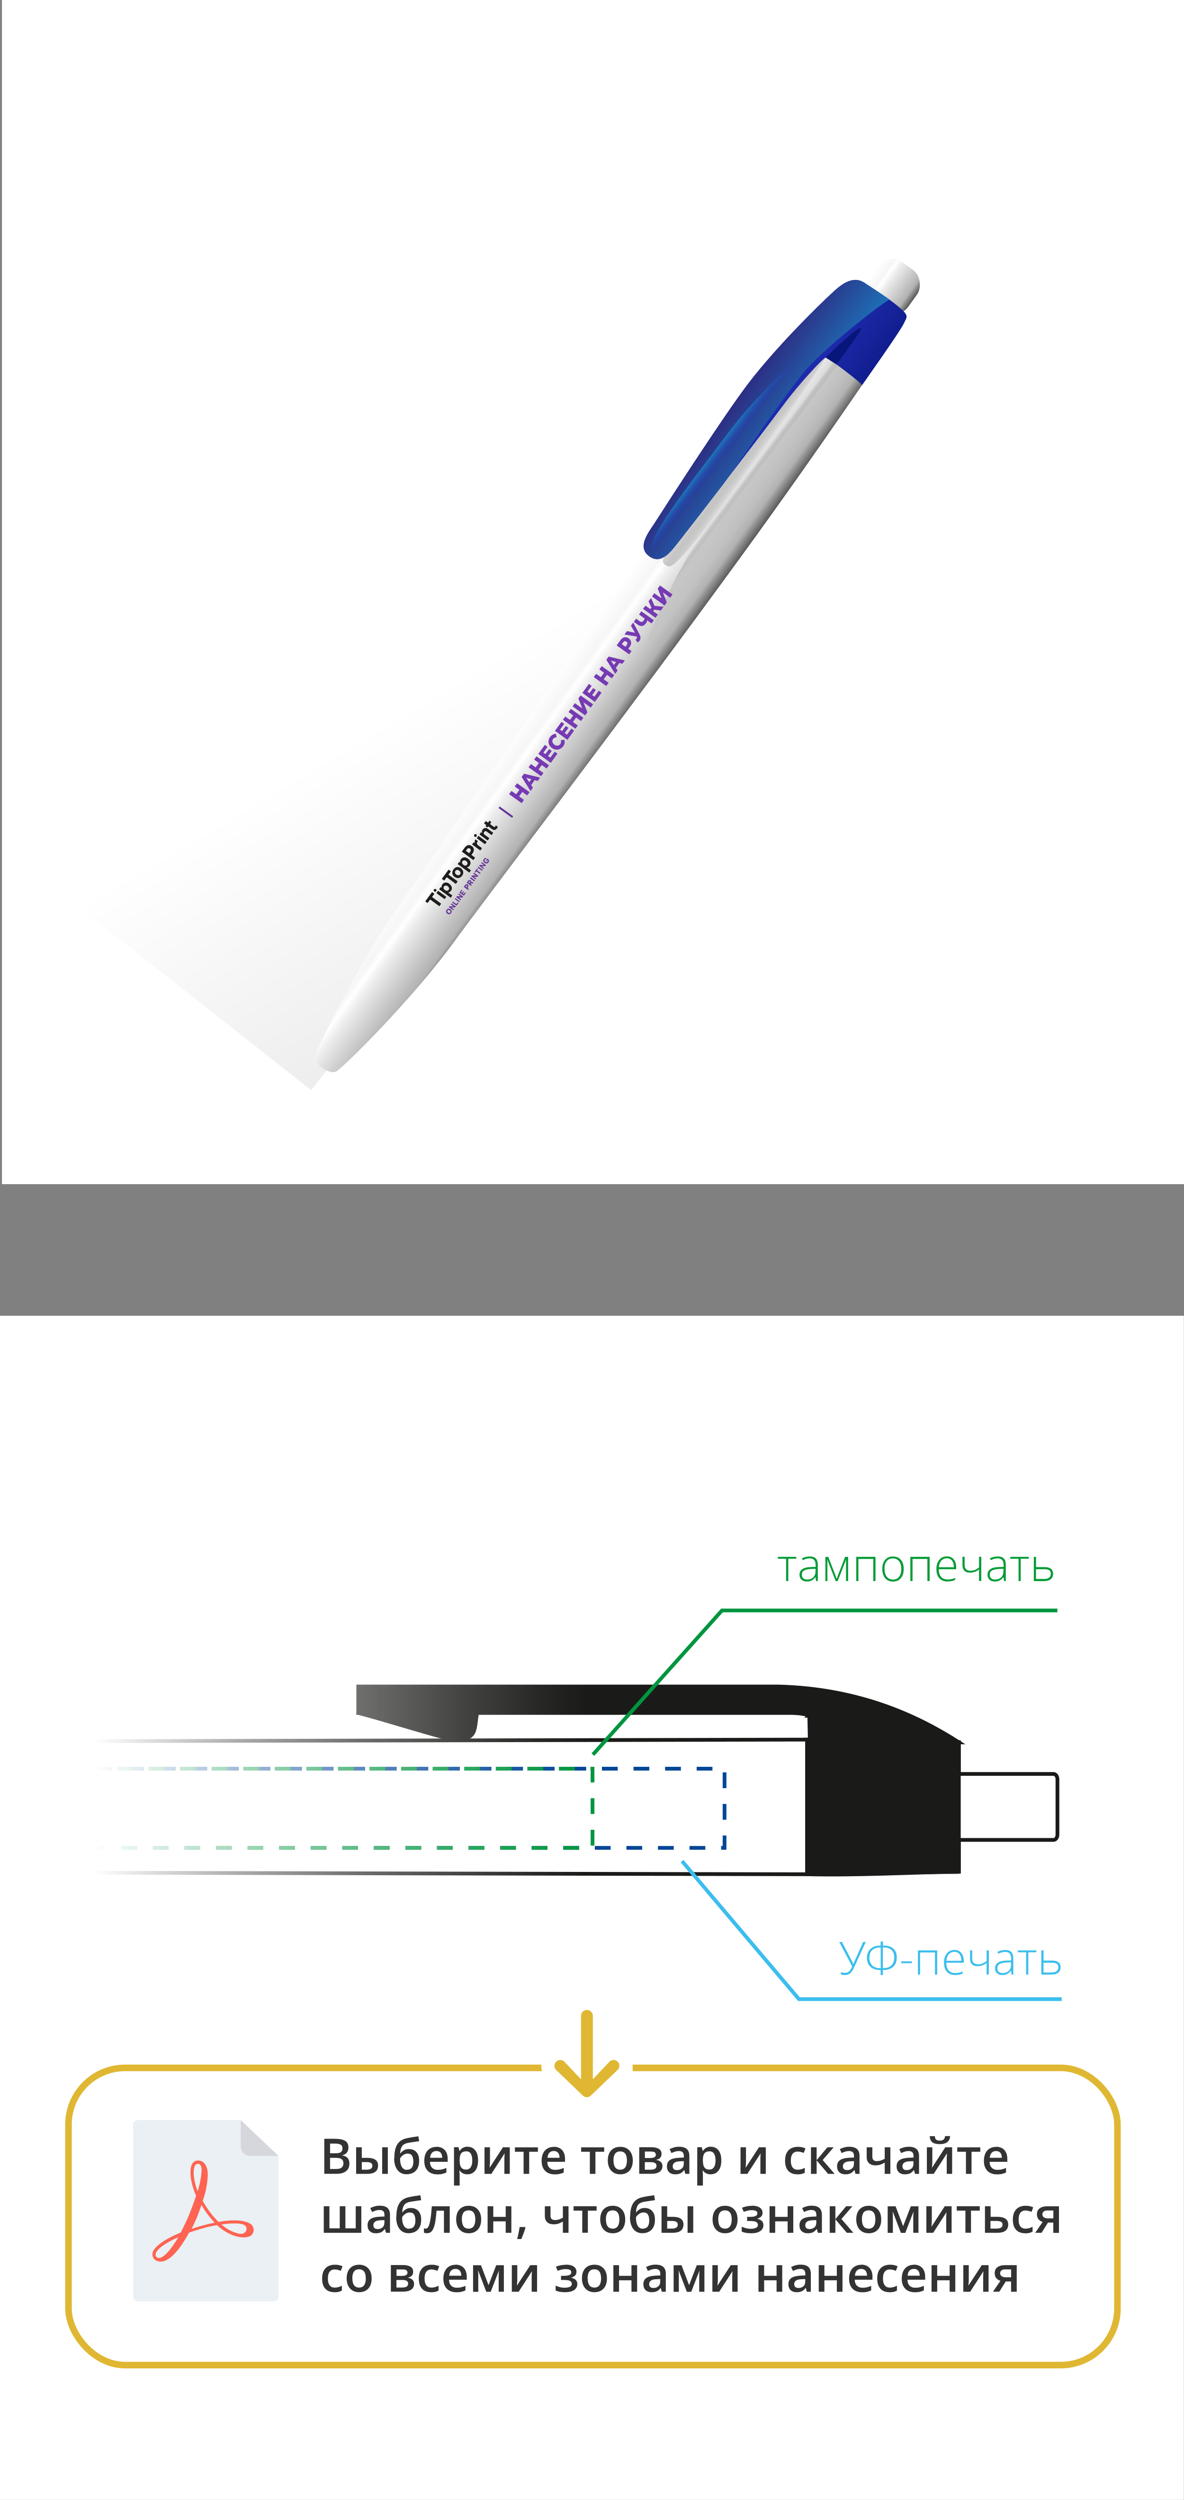 <?xml version="1.0" encoding="UTF-8"?>
<svg id="_Слой_2" data-name="Слой_2" xmlns="http://www.w3.org/2000/svg" xmlns:xlink="http://www.w3.org/1999/xlink" viewBox="0 0 180 380">
  <rect x="0" y="0" width="180" height="380" fill="#808080" stroke="none"/>
  <defs>
    <style>
      .cls-1 {
        fill: url(#_Безымянный_градиент_109-2);
      }

      .cls-2 {
        fill: #3bbeed;
      }

      .cls-3 {
        fill: url(#_Безымянный_градиент_358);
      }

      .cls-4 {
        fill: url(#_Безымянный_градиент_357);
      }

      .cls-5 {
        fill: url(#_Безымянный_градиент_109);
      }

      .cls-6, .cls-7 {
        stroke: #1a1a18;
      }

      .cls-6, .cls-7, .cls-8, .cls-9, .cls-10, .cls-11 {
        fill: none;
        stroke-width: .57px;
      }

      .cls-6, .cls-8, .cls-9, .cls-10, .cls-11 {
        stroke-miterlimit: 22.93;
      }

      .cls-12 {
        stroke: #e0b732;
        stroke-miterlimit: 10;
      }

      .cls-12, .cls-13, .cls-14 {
        fill: #fff;
      }

      .cls-15 {
        fill: #059b36;
      }

      .cls-7 {
        stroke-linejoin: round;
      }

      .cls-14, .cls-16 {
        fill-rule: evenodd;
      }

      .cls-8 {
        stroke: #3bbeed;
      }

      .cls-17 {
        fill: #ff6351;
      }

      .cls-9, .cls-10 {
        stroke: #00953f;
      }

      .cls-18 {
        fill: url(#_Безымянный_градиент_87);
      }

      .cls-19 {
        fill: url(#_Безымянный_градиент_96);
      }

      .cls-10, .cls-11 {
        stroke-dasharray: 2.4 2.4;
      }

      .cls-20 {
        fill: #333;
      }

      .cls-21 {
        fill: #e0b732;
        stroke: #fff;
        stroke-width: 2px;
      }

      .cls-22 {
        fill: url(#_Безымянный_градиент_105);
      }

      .cls-16 {
        fill: #1a1a18;
      }

      .cls-23 {
        fill: #d6d7dc;
      }

      .cls-24 {
        fill: url(#_Безымянный_градиент_83);
      }

      .cls-25 {
        fill: #eaf0f3;
      }

      .cls-26 {
        fill: #1d1d1b;
      }

      .cls-27 {
        fill: #653398;
      }

      .cls-28 {
        fill: #763ab3;
      }

      .cls-11 {
        stroke: #014697;
      }

      .cls-29 {
        fill: url(#_Безымянный_градиент_84);
      }

      .cls-30 {
        fill: url(#_Безымянный_градиент_30);
      }

      .cls-31 {
        fill: #08167c;
      }

      .cls-32 {
        fill: url(#_Безымянный_градиент_30-2);
      }
    </style>
    <linearGradient id="_Безымянный_градиент_109" data-name="Безымянный градиент 109" x1="80.42" y1="108.42" x2="112.12" y2="161.79" gradientUnits="userSpaceOnUse">
      <stop offset="0" stop-color="#000" stop-opacity="0"/>
      <stop offset="1" stop-color="#000" stop-opacity=".1"/>
    </linearGradient>
    <linearGradient id="_Безымянный_градиент_109-2" data-name="Безымянный градиент 109" x1="75.13" y1="99.51" x2="106.83" y2="152.88" xlink:href="#_Безымянный_градиент_109"/>
    <linearGradient id="_Безымянный_градиент_30" data-name="Безымянный градиент 30" x1="89.65" y1="322.31" x2="97.04" y2="322.31" gradientTransform="translate(42.38 -278.77)" gradientUnits="userSpaceOnUse">
      <stop offset="0" stop-color="#fff"/>
      <stop offset=".21" stop-color="#f6f6f6"/>
      <stop offset=".28" stop-color="#fff"/>
      <stop offset=".38" stop-color="#ededed"/>
      <stop offset=".85" stop-color="#b2b2b2"/>
      <stop offset="1" stop-color="#575756"/>
    </linearGradient>
    <linearGradient id="_Безымянный_градиент_30-2" data-name="Безымянный градиент 30" x1="86.1" y1="397.06" x2="98.62" y2="397.06" gradientTransform="translate(248.13 -272.63) rotate(35.72)" xlink:href="#_Безымянный_градиент_30"/>
    <linearGradient id="_Безымянный_градиент_83" data-name="Безымянный градиент 83" x1="87.41" y1="356.96" x2="91.88" y2="356.96" gradientTransform="translate(248.13 -272.63) rotate(35.72)" gradientUnits="userSpaceOnUse">
      <stop offset="0" stop-color="#b2b2b2" stop-opacity="0"/>
      <stop offset=".6" stop-color="#c6c6c6"/>
      <stop offset="1" stop-color="#898988" stop-opacity="0"/>
    </linearGradient>
    <linearGradient id="_Безымянный_градиент_84" data-name="Безымянный градиент 84" x1="86.83" y1="350.73" x2="103.08" y2="350.73" gradientTransform="translate(248.13 -272.63) rotate(35.72)" gradientUnits="userSpaceOnUse">
      <stop offset="0" stop-color="#2430ba"/>
      <stop offset=".62" stop-color="#132094"/>
      <stop offset="1" stop-color="#08167c"/>
    </linearGradient>
    <linearGradient id="_Безымянный_градиент_105" data-name="Безымянный градиент 105" x1="84.09" y1="350.73" x2="94.11" y2="350.73" gradientTransform="translate(248.13 -272.63) rotate(35.72)" gradientUnits="userSpaceOnUse">
      <stop offset="0" stop-color="#2d2e83"/>
      <stop offset="1" stop-color="#1d71b8"/>
    </linearGradient>
    <linearGradient id="_Безымянный_градиент_96" data-name="Безымянный градиент 96" x1="87.82" y1="355.92" x2="86.13" y2="355.88" gradientTransform="translate(248.13 -272.63) rotate(35.72)" gradientUnits="userSpaceOnUse">
      <stop offset="0" stop-color="#2430ba" stop-opacity="0"/>
      <stop offset="1" stop-color="#1d71b8"/>
    </linearGradient>
    <linearGradient id="_Безымянный_градиент_87" data-name="Безымянный градиент 87" x1="95.37" y1="368.94" x2="91.84" y2="368.86" gradientTransform="translate(248.13 -272.63) rotate(35.72)" gradientUnits="userSpaceOnUse">
      <stop offset="0" stop-color="#b2b2b2" stop-opacity="0"/>
      <stop offset=".71" stop-color="#c6c6c6"/>
      <stop offset="1" stop-color="#898988" stop-opacity="0"/>
    </linearGradient>
    <linearGradient id="_Безымянный_градиент_358" data-name="Безымянный градиент 358" x1="73.72" y1="284.9" x2="73.72" y2="264.43" gradientUnits="userSpaceOnUse">
      <stop offset="0" stop-color="#cccccd"/>
      <stop offset=".49" stop-color="#fff"/>
      <stop offset="1" stop-color="#f3f2f3"/>
    </linearGradient>
    <linearGradient id="_Безымянный_градиент_357" data-name="Безымянный градиент 357" x1="0" y1="277.61" x2="89.1" y2="277.61" gradientUnits="userSpaceOnUse">
      <stop offset=".16" stop-color="#fff"/>
      <stop offset=".18" stop-color="#fff" stop-opacity=".97"/>
      <stop offset=".41" stop-color="#fff" stop-opacity=".63"/>
      <stop offset=".62" stop-color="#fff" stop-opacity=".36"/>
      <stop offset=".8" stop-color="#fff" stop-opacity=".17"/>
      <stop offset=".93" stop-color="#fff" stop-opacity=".05"/>
      <stop offset="1" stop-color="#fff" stop-opacity="0"/>
    </linearGradient>
  </defs>
  <g id="_Слой_1-2" data-name="Слой_1">
    <g>
      <polygon class="cls-5" points="53.16 158.24 47.32 165.72 .3 128.68 1.33 1.34 8.04 4.26 135.23 45.55 53.16 158.24"/>
      <rect class="cls-13" x=".3" width="179.7" height="180"/>
      <rect class="cls-13" y="200" width="179.98" height="180"/>
      <polygon class="cls-1" points="53.16 158.24 47.32 165.72 .3 128.68 1.33 1.34 8.04 4.26 135.23 45.55 53.16 158.24"/>
      <g>
        <rect class="cls-30" x="132.03" y="39.71" width="7.4" height="7.68" rx="2.69" ry="2.69" transform="translate(50.96 -71.05) rotate(35.72)"/>
        <path class="cls-32" d="M137.17,49.52c.49-.73.31-1.71-.41-2.22l-3.02-2.17-.49-.35-1.28-.92c-1.68-1.21-4.02-.87-5.28.77-4.13,5.37-13.4,17.56-23.8,32.18-17.44,24.52-37.96,54.89-41.61,59.96-6.59,9.16-13.09,22.5-13.34,23.76-.19.93,1.12,1.83,1.12,1.83,0,0,1.27.96,2.09.48,1.11-.64,11.69-11.05,18.28-20.21,3.65-5.07,25.91-34.19,43.6-58.53,11.88-16.34,21.3-30.35,24.12-34.58Z"/>
        <g>
          <path class="cls-24" d="M125.53,54.35c-5.16,8.05-21.96,32.47-23.9,31.76s-.38-1.64,2.54-5.95,14.83-24.76,17.01-26.15,4.35.34,4.35.34Z"/>
          <path class="cls-29" d="M131.09,58.53c-1.48-1.43-5.3-4.16-5.56-4.18s-3.76,3.6-6.6,7.44-14.36,18.79-15.55,20.27c-1.19,1.48-2.74,3.93-4.7,2.49s0-3.74.98-5.27,10.32-16.07,14.2-21.13c3.89-5.05,9.62-10.85,13.02-13.98,2.78-2.56,4.13-1.46,4.89-.95s3.32,2.11,4.92,3.47,1.19,1.45.67,2.57-6.29,9.27-6.29,9.27Z"/>
          <path class="cls-31" d="M130.92,49.89c.27.19-3.77,5.51-3.77,5.51l-1.62-1.05s4.87-4.83,5.39-4.46Z"/>
          <path class="cls-22" d="M121.94,56.88c3.21-3.94,12.54-11.11,13.29-11.33-1.39-1.01-2.89-1.95-3.44-2.32-.77-.51-1.99-1.59-4.89.95-.82.72-1.74,1.63-2.75,2.62h0s0,.01,0,.01c-3.26,3.21-7.3,7.49-10.26,11.34-3.89,5.05-13.23,19.6-14.2,21.13-.97,1.53-2.95,3.82-.98,5.27,1.96,1.45,3.51-1,4.7-2.48.56-.7,3.4-4.37,6.55-8.46.02-.02.03-.04.05-.06l.03-.05c1.51-2.02,8.68-12.63,11.92-16.61Z"/>
          <path class="cls-19" d="M123.68,53.02c4.55-4.72-6.53,4.11-13.35,13.24-5.32,7.11-12.87,16.5-11.06,17.81s8.64-8.44,13.8-16.04c4.11-6.05,7.45-11.73,10.61-15.01Z"/>
        </g>
        <path class="cls-18" d="M126.41,54.81s-10.36,13.39-18.8,25.08c-8.45,11.69-13.76,30.43-13.76,30.43l37.25-51.79-4.68-3.72Z"/>
      </g>
      <g>
        <path class="cls-28" d="M79.66,121.59l-.36.49-1.9-1.36.36-.49,1.9,1.36ZM78.25,119.55l.36-.49,1.9,1.36-.36.49-1.9-1.36ZM79.43,120.35l-.54.74-.44-.32.54-.74.44.32Z"/>
        <path class="cls-28" d="M80.65,120.23l-1.34-2.13.35-.49,2.46.59-.37.51-2.07-.57.14-.19,1.2,1.78-.36.5ZM80.58,119.54l-.3-.41.62-.85.49.16-.8,1.11Z"/>
        <path class="cls-28" d="M82.62,117.5l-.36.49-1.9-1.36.36-.49,1.9,1.36ZM81.2,115.46l.36-.49,1.9,1.36-.36.49-1.9-1.36ZM82.39,116.26l-.54.74-.44-.32.54-.74.44.32Z"/>
        <path class="cls-28" d="M83.67,115.17l.66-.91.42.3-1.01,1.4-1.9-1.36.99-1.37.42.3-.64.88,1.07.77ZM82.89,114.67l.59-.81.4.29-.59.81-.4-.29Z"/>
        <path class="cls-28" d="M85.6,113.45c-.1.14-.22.25-.35.33-.13.08-.27.14-.42.16-.15.02-.3.01-.46-.02-.16-.04-.31-.11-.45-.21-.15-.1-.26-.22-.35-.36-.09-.13-.14-.28-.17-.43-.03-.15-.02-.3.02-.45.04-.15.1-.3.2-.43.12-.16.25-.28.41-.37.15-.08.32-.13.5-.13l.08.54c-.11,0-.21.03-.3.07s-.16.1-.22.18c-.05.07-.09.15-.1.22-.02.08-.02.16,0,.23.02.08.05.15.1.22.05.07.11.14.2.2.08.06.16.1.25.12.08.02.17.03.24.02.08,0,.15-.03.22-.07.07-.04.13-.1.18-.17.06-.08.1-.17.11-.27s0-.2-.03-.3l.54-.09c.05.17.06.34.04.51-.03.17-.1.34-.22.5Z"/>
        <path class="cls-28" d="M86.2,111.67l.66-.91.42.3-1.01,1.4-1.9-1.36.99-1.37.42.3-.64.88,1.07.77ZM85.43,111.16l.59-.81.4.29-.59.81-.4-.29Z"/>
        <path class="cls-28" d="M87.84,110.28l-.36.49-1.9-1.36.36-.49,1.9,1.36ZM86.43,108.24l.36-.49,1.9,1.36-.36.49-1.9-1.36ZM87.61,109.04l-.54.74-.44-.32.54-.74.44.32Z"/>
        <path class="cls-28" d="M88.95,108.74l-1.9-1.36.35-.49,1.12.8-.59-1.52.34-.46,1.9,1.36-.35.49-1.11-.8.59,1.52-.34.47Z"/>
        <path class="cls-28" d="M90.37,105.9l.66-.91.42.3-1.01,1.4-1.9-1.36.99-1.37.42.3-.64.88,1.07.77ZM89.59,105.4l.59-.81.4.29-.59.81-.4-.29Z"/>
        <path class="cls-28" d="M92.53,103.79l-.36.49-1.9-1.36.36-.49,1.9,1.36ZM91.12,101.75l.36-.49,1.9,1.36-.36.49-1.9-1.36ZM92.3,102.55l-.54.74-.44-.32.54-.74.44.32Z"/>
        <path class="cls-28" d="M93.52,102.42l-1.34-2.13.35-.49,2.46.59-.37.51-2.07-.57.14-.19,1.2,1.78-.36.5ZM93.45,101.74l-.3-.41.62-.85.49.16-.8,1.11Z"/>
        <path class="cls-28" d="M95.65,99.47l-1.9-1.36.58-.8c.12-.16.24-.28.38-.35.14-.08.28-.11.44-.09.15.01.3.07.44.18.14.1.24.22.3.36.06.14.08.29.05.44-.03.16-.1.31-.21.47l-.38.52-.07-.39.73.52-.36.49ZM95.34,98.49l-.41.04.36-.49c.07-.1.11-.2.09-.28-.01-.09-.06-.16-.15-.22-.09-.06-.17-.09-.26-.07-.08.02-.16.08-.24.18l-.36.49-.09-.4,1.05.75Z"/>
        <path class="cls-28" d="M97.13,96.81l-2.19-.36.38-.52,1.63.34.19.54ZM96.61,97.24c.1-.08.17-.15.2-.22.03-.07.03-.16-.01-.26l-.07-.18-.02-.08-.79-1.39.35-.48.95,1.78c.09.18.14.34.15.5,0,.16-.02.3-.1.42-.07.13-.19.23-.34.32l-.31-.4Z"/>
        <path class="cls-28" d="M98.43,94.22c-.03.1-.06.2-.09.28-.04.08-.08.16-.12.23-.18.24-.38.39-.59.42-.22.04-.45-.03-.69-.2l-.58-.42.35-.49.52.38c.12.09.24.13.34.11.1-.01.19-.07.27-.18.05-.07.09-.14.12-.21.03-.07.05-.15.05-.22l.44.3ZM99.05,94.77l-1.9-1.36.35-.49,1.9,1.36-.35.49Z"/>
        <path class="cls-28" d="M99.66,93.91l-1.9-1.36.36-.49,1.9,1.36-.36.49ZM99.54,92.21l-.38.42-.56-1.22.38-.52.57,1.32ZM99.19,93.04l-.43-.31.46-.63.43.31-.46.63ZM100.47,92.8l-1.26-.16.03-.58,1.63.18-.4.56Z"/>
        <path class="cls-28" d="M101.02,92.03l-1.9-1.36.35-.49,1.12.8-.59-1.52.34-.46,1.9,1.36-.35.49-1.11-.8.59,1.52-.34.47Z"/>
      </g>
      <rect class="cls-27" x="76.76" y="122.18" width=".29" height="2.54" transform="translate(-68.2 113.46) rotate(-54.14)"/>
      <g>
        <rect class="cls-12" x="10.41" y="314.33" width="159.47" height="45.18" rx="8.61" ry="8.61"/>
        <g>
          <path class="cls-25" d="M20.24,322.96c0-.38.31-.69.69-.69h15.4c.18,0,.35.07.48.19l5.32,5.05c.14.13.22.31.22.5v21.12c0,.38-.31.69-.69.69h-20.71c-.38,0-.69-.31-.69-.69v-26.17Z"/>
          <path class="cls-17" d="M38.36,338.28c-.46-.49-1.39-.77-2.72-.77-.84,0-1.68.09-2.5.25h.08c-.53-.54-1.02-1.11-1.46-1.72l-.03-.04c-.32-.45-.61-.91-.87-1.39l-.04-.08c.43-1.16.7-2.5.77-3.89v-.03c0-1.08-.38-2.2-1.5-2.2-.18,0-.35.06-.5.14-.15.09-.28.21-.37.36h0c-.5.91-.28,2.89.59,4.85-.33,1-.69,1.99-1.09,2.96-.38.9-.79,1.77-1.24,2.64-2.51,1.02-4.14,2.21-4.29,3.14-.03.17-.02.34.03.5.05.16.14.31.26.43.25.22.58.35.94.35h.01c1.67,0,3.42-2.75,4.31-4.41.69-.23,1.37-.44,2.05-.65.72-.2,1.45-.36,2.19-.49,1.76,1.61,3.31,1.87,4.09,1.87.96,0,1.3-.4,1.41-.72.08-.18.1-.39.07-.58-.03-.2-.11-.38-.24-.54h0s.01.03.01.03h0ZM37.47,338.96c-.06.19-.18.35-.34.46-.16.11-.36.15-.56.13h0c-.13,0-.27-.02-.4-.05h.02c-.94-.24-1.8-.71-2.51-1.36h0c.57-.1,1.23-.16,1.91-.16h0,0c.4-.01.8.02,1.2.1h-.03c.32.06.82.27.7.88h.01-.01ZM32.63,337.86c-.59.12-1.23.27-1.89.45-.55.15-1.09.31-1.62.5.28-.55.54-1.11.78-1.67.28-.66.5-1.33.73-1.96.22.39.48.79.73,1.14.4.55.83,1.07,1.29,1.57h-.01v-.03h0ZM29.64,329.19c.04-.08.1-.15.18-.2.08-.05.17-.08.26-.08h0c.48,0,.57.56.57,1-.07,1.12-.28,2.22-.64,3.28l.03-.09c-.68-1.81-.73-3.33-.39-3.92h0ZM27.13,340.06c-1.17,1.96-2.28,3.17-2.97,3.17-.12,0-.24-.04-.34-.12h0c-.07-.06-.12-.14-.15-.22-.03-.09-.03-.18-.01-.27h0c.14-.7,1.44-1.68,3.47-2.56h0Z"/>
          <path class="cls-23" d="M37.99,327.71c-.77,0-1.39-.62-1.39-1.39v-4.05l5.73,5.44h-4.34Z"/>
        </g>
        <g>
          <path class="cls-20" d="M49.3,325.11h1.59c.69,0,1.21.1,1.56.3s.52.54.52,1.03c0,.2-.04.39-.11.55s-.18.3-.31.4c-.14.11-.3.18-.5.21v.04c.21.04.39.1.55.19s.29.22.38.4c.09.17.14.4.14.67,0,.33-.08.6-.23.83-.15.23-.37.4-.66.52s-.62.18-1.02.18h-1.91v-5.33ZM50.18,327.31h.84c.4,0,.67-.06.82-.19.15-.13.23-.32.23-.56s-.09-.44-.27-.55-.47-.17-.86-.17h-.76v1.47ZM50.18,328.01v1.69h.92c.41,0,.7-.08.86-.24.17-.16.25-.37.25-.64,0-.17-.04-.31-.11-.43s-.19-.22-.36-.28c-.17-.07-.39-.1-.68-.1h-.88Z"/>
          <path class="cls-20" d="M54.14,330.44v-4.04h.86v1.61h.81c.38,0,.69.04.94.13.25.09.43.22.55.39.12.17.18.39.18.65s-.06.48-.17.67-.29.33-.54.44c-.24.1-.56.15-.96.15h-1.67ZM55,329.81h.75c.26,0,.47-.05.62-.14s.24-.25.24-.46c0-.2-.07-.34-.22-.43-.15-.08-.36-.13-.64-.13h-.75v1.16ZM58.1,330.44v-4.04h.86v4.04h-.86Z"/>
          <path class="cls-20" d="M59.95,328.02c0-.59.06-1.08.19-1.49.13-.41.33-.74.61-.99.28-.25.64-.42,1.08-.51.29-.07.58-.12.88-.17.3-.05.59-.09.89-.13l.12.75c-.14.02-.29.04-.44.06-.16.02-.32.05-.48.07s-.31.05-.46.07-.27.05-.39.07c-.23.05-.42.13-.58.24-.16.11-.28.27-.37.48-.09.21-.14.49-.16.85h.05c.07-.1.16-.2.27-.3.12-.1.26-.18.42-.25s.36-.1.57-.1c.34,0,.62.07.85.21.23.14.41.34.54.61s.18.59.18.97c0,.45-.08.83-.24,1.13s-.38.53-.67.68c-.28.15-.62.23-1,.23-.29,0-.55-.05-.79-.16-.23-.11-.43-.27-.59-.48-.16-.21-.29-.47-.38-.78s-.13-.66-.13-1.06ZM61.89,329.81c.19,0,.36-.04.5-.12.14-.08.25-.22.33-.4.08-.18.12-.43.12-.73,0-.37-.07-.67-.2-.88-.13-.21-.36-.32-.67-.32-.19,0-.36.04-.52.13-.16.08-.29.18-.4.3-.11.11-.19.21-.23.3,0,.22.02.44.05.64s.09.39.17.56c.08.17.19.3.33.4.14.1.31.15.52.15Z"/>
          <path class="cls-20" d="M66.33,326.32c.36,0,.67.07.93.22s.46.36.59.63c.14.27.21.6.21.98v.46h-2.69c0,.39.11.69.32.9s.48.32.84.32c.26,0,.49-.02.69-.07.21-.05.42-.12.64-.22v.7c-.2.09-.41.16-.62.21s-.46.07-.75.07c-.4,0-.74-.08-1.04-.23-.3-.15-.53-.38-.7-.69-.17-.31-.25-.69-.25-1.14s.08-.84.23-1.15c.15-.32.37-.56.65-.72.28-.17.6-.25.97-.25ZM66.33,326.97c-.27,0-.49.09-.65.26-.17.18-.26.43-.29.77h1.84c0-.2-.04-.38-.1-.54-.06-.16-.16-.28-.29-.36-.13-.09-.3-.13-.5-.13Z"/>
          <path class="cls-20" d="M71.09,326.32c.48,0,.86.18,1.15.53.29.35.44.87.44,1.56,0,.46-.07.84-.2,1.15-.14.31-.32.55-.57.71-.24.16-.52.24-.84.24-.2,0-.38-.03-.53-.08s-.28-.12-.39-.21-.2-.18-.27-.28h-.05c.01.1.02.21.03.32.01.12.02.23.02.32v1.64h-.86v-5.83h.7l.12.56h.04c.08-.11.17-.22.28-.32.11-.1.24-.17.39-.23s.33-.09.54-.09ZM70.86,327.02c-.24,0-.42.05-.57.14-.14.09-.25.23-.31.42-.06.19-.1.42-.1.7v.12c0,.3.03.55.09.76.06.21.17.37.31.47.14.11.34.16.59.16.21,0,.38-.06.52-.17.14-.11.24-.28.31-.49.07-.21.1-.46.1-.75,0-.44-.08-.77-.23-1.01s-.39-.36-.71-.36Z"/>
          <path class="cls-20" d="M74.49,326.4v2.06c0,.07,0,.15,0,.25,0,.1,0,.21-.02.31s-.01.21-.02.3c0,.09-.01.16-.02.2l2.03-3.12h1.04v4.04h-.82v-2.04c0-.11,0-.23,0-.37,0-.14.01-.28.02-.41s.01-.23.02-.3l-2.02,3.12h-1.04v-4.04h.82Z"/>
          <path class="cls-20" d="M81.78,327.08h-1.33v3.36h-.85v-3.36h-1.32v-.67h3.5v.67Z"/>
          <path class="cls-20" d="M84.17,326.32c.36,0,.67.07.93.22s.46.36.59.63c.14.27.21.6.21.98v.46h-2.69c0,.39.11.69.32.9s.48.32.84.32c.26,0,.49-.02.69-.07.21-.05.42-.12.64-.22v.7c-.2.09-.41.16-.62.21s-.46.07-.75.07c-.4,0-.74-.08-1.04-.23-.3-.15-.53-.38-.7-.69-.17-.31-.25-.69-.25-1.14s.08-.84.23-1.15c.15-.32.37-.56.65-.72.28-.17.6-.25.97-.25ZM84.17,326.97c-.27,0-.49.09-.65.26-.17.18-.26.43-.29.77h1.84c0-.2-.04-.38-.1-.54-.06-.16-.16-.28-.29-.36-.13-.09-.3-.13-.5-.13Z"/>
          <path class="cls-20" d="M91.85,327.08h-1.33v3.36h-.85v-3.36h-1.32v-.67h3.5v.67Z"/>
          <path class="cls-20" d="M96.2,328.41c0,.34-.04.63-.13.89-.09.26-.21.48-.38.66-.17.18-.37.31-.6.41-.24.09-.5.14-.8.14-.28,0-.53-.05-.76-.14-.23-.09-.43-.23-.6-.41s-.3-.4-.39-.66c-.09-.26-.14-.56-.14-.89,0-.44.08-.82.23-1.13.15-.31.38-.55.66-.71.29-.16.63-.24,1.02-.24.37,0,.7.08.98.24.28.16.51.4.67.71.16.31.24.69.24,1.13ZM93.27,328.41c0,.29.04.55.11.75.07.21.18.37.33.48.15.11.35.17.58.17s.43-.06.58-.17c.15-.11.26-.27.33-.48.07-.21.11-.46.11-.75s-.04-.54-.11-.75c-.07-.21-.18-.36-.33-.47-.15-.11-.35-.16-.59-.16-.35,0-.61.12-.78.36-.16.24-.24.58-.24,1.02Z"/>
          <path class="cls-20" d="M100.57,327.44c0,.23-.07.42-.21.57s-.34.24-.58.29v.03c.26.03.49.13.66.28.18.15.27.37.27.64,0,.23-.06.44-.17.61-.12.18-.3.32-.55.42-.25.1-.57.15-.98.15h-1.83v-4.04h1.82c.3,0,.57.03.81.1.24.07.42.17.56.32.14.15.2.35.2.61ZM99.7,327.51c0-.16-.06-.27-.18-.35s-.31-.11-.56-.11h-.92v.98h.81c.28,0,.5-.04.64-.12.15-.08.22-.21.22-.39ZM99.81,329.22c0-.2-.08-.34-.23-.43s-.37-.13-.67-.13h-.88v1.15h.9c.27,0,.49-.05.64-.14.16-.09.23-.24.23-.45Z"/>
          <path class="cls-20" d="M103.25,326.32c.51,0,.9.11,1.16.34s.39.58.39,1.06v2.72h-.61l-.16-.57h-.03c-.11.15-.23.27-.35.36s-.26.17-.42.21-.35.07-.58.07c-.24,0-.46-.04-.65-.13-.19-.09-.34-.22-.45-.41-.11-.18-.16-.41-.16-.69,0-.42.15-.73.46-.94.31-.21.78-.32,1.41-.35l.7-.03v-.21c0-.28-.06-.48-.19-.6s-.31-.18-.55-.18c-.2,0-.4.03-.59.09-.19.06-.37.13-.55.22l-.28-.6c.2-.1.42-.19.67-.26.25-.07.51-.1.79-.1ZM103.95,328.51l-.52.02c-.43.01-.73.09-.9.22-.17.13-.26.31-.26.54,0,.2.06.34.18.44s.28.14.47.14c.3,0,.54-.08.74-.25s.29-.42.29-.75v-.35Z"/>
          <path class="cls-20" d="M108.07,326.32c.48,0,.86.18,1.15.53.29.35.44.87.44,1.56,0,.46-.07.84-.2,1.15-.14.31-.32.55-.57.71-.24.16-.52.24-.84.24-.2,0-.38-.03-.53-.08s-.28-.12-.39-.21-.2-.18-.27-.28h-.05c.01.1.02.21.03.32.01.12.02.23.02.32v1.64h-.86v-5.83h.7l.12.56h.04c.08-.11.17-.22.28-.32.11-.1.24-.17.39-.23s.33-.09.54-.09ZM107.84,327.02c-.24,0-.42.05-.57.14-.14.09-.25.23-.31.42-.06.19-.1.42-.1.7v.12c0,.3.03.55.09.76.06.21.17.37.31.47.14.11.34.16.59.16.21,0,.38-.06.52-.17.14-.11.24-.28.31-.49.07-.21.1-.46.1-.75,0-.44-.08-.77-.23-1.01s-.39-.36-.71-.36Z"/>
          <path class="cls-20" d="M113.41,326.4v2.06c0,.07,0,.15,0,.25,0,.1,0,.21-.02.31s-.01.21-.02.3c0,.09-.01.16-.02.2l2.03-3.12h1.04v4.04h-.82v-2.04c0-.11,0-.23,0-.37,0-.14.01-.28.02-.41s.01-.23.02-.3l-2.02,3.12h-1.04v-4.04h.82Z"/>
          <path class="cls-20" d="M121.22,330.51c-.38,0-.71-.07-.99-.22-.28-.15-.49-.38-.65-.68-.15-.31-.23-.7-.23-1.17s.08-.89.25-1.2c.17-.31.39-.54.69-.69s.63-.22,1.01-.22c.24,0,.46.02.65.07.2.05.36.1.5.17l-.26.69c-.15-.06-.3-.11-.46-.15-.16-.04-.31-.06-.45-.06-.24,0-.43.05-.59.16s-.27.26-.35.47c-.08.21-.11.46-.11.77s.04.55.12.75c.08.2.19.36.35.46.15.1.34.15.56.15s.42-.03.59-.08c.17-.05.34-.12.5-.21v.74c-.15.09-.32.15-.49.2-.18.04-.39.06-.65.06Z"/>
          <path class="cls-20" d="M125.8,326.4h.94l-1.67,1.94,1.81,2.1h-.99l-1.74-2.05v2.05h-.86v-4.04h.86v1.96l1.64-1.96Z"/>
          <path class="cls-20" d="M129.12,326.32c.51,0,.9.11,1.16.34s.39.58.39,1.06v2.72h-.61l-.16-.57h-.03c-.11.15-.23.27-.35.36s-.26.17-.42.21-.35.07-.58.07c-.24,0-.46-.04-.65-.13-.19-.09-.34-.22-.45-.41-.11-.18-.16-.41-.16-.69,0-.42.15-.73.46-.94.31-.21.78-.32,1.41-.35l.7-.03v-.21c0-.28-.06-.48-.19-.6s-.31-.18-.55-.18c-.2,0-.4.03-.59.09-.19.06-.37.13-.55.22l-.28-.6c.2-.1.42-.19.67-.26.25-.07.51-.1.79-.1ZM129.82,328.51l-.52.02c-.43.01-.73.09-.9.22-.17.13-.26.31-.26.54,0,.2.06.34.18.44s.28.14.47.14c.3,0,.54-.08.74-.25s.29-.42.29-.75v-.35Z"/>
          <path class="cls-20" d="M132.62,326.4v1.46c0,.21.06.37.17.48s.27.16.48.16c.23,0,.45-.03.64-.09s.39-.15.59-.26v-1.75h.86v4.04h-.86v-1.71c-.2.12-.41.22-.63.3-.22.08-.48.12-.77.12-.42,0-.75-.11-.98-.32-.24-.22-.36-.52-.36-.93v-1.5h.86Z"/>
          <path class="cls-20" d="M138.17,326.32c.51,0,.9.11,1.16.34s.39.58.39,1.06v2.72h-.61l-.16-.57h-.03c-.11.15-.23.27-.35.36s-.26.17-.42.21-.35.07-.58.07c-.24,0-.46-.04-.65-.13-.19-.09-.34-.22-.45-.41-.11-.18-.16-.41-.16-.69,0-.42.15-.73.46-.94.31-.21.78-.32,1.41-.35l.7-.03v-.21c0-.28-.06-.48-.19-.6s-.31-.18-.55-.18c-.2,0-.4.03-.59.09-.19.06-.37.13-.55.22l-.28-.6c.2-.1.42-.19.67-.26.25-.07.51-.1.79-.1ZM138.87,328.51l-.52.02c-.43.01-.73.09-.9.22-.17.13-.26.31-.26.54,0,.2.06.34.18.44s.28.14.47.14c.3,0,.54-.08.74-.25s.29-.42.29-.75v-.35Z"/>
          <path class="cls-20" d="M141.74,326.4v2.06c0,.07,0,.15,0,.25,0,.1,0,.21-.02.31s-.01.21-.02.3c0,.09-.01.16-.02.2l2.03-3.12h1.04v4.04h-.82v-2.04c0-.11,0-.23,0-.37,0-.14.01-.28.02-.41s.01-.23.02-.3l-2.02,3.12h-1.04v-4.04h.82ZM144.45,324.7c-.02.25-.09.47-.2.65-.11.18-.28.32-.5.42s-.52.15-.88.15-.67-.05-.89-.14c-.22-.09-.38-.23-.47-.41s-.16-.4-.17-.66h.78c.02.27.09.45.21.54.12.09.3.14.56.14.22,0,.4-.05.54-.15s.22-.28.24-.54h.79Z"/>
          <path class="cls-20" d="M149.03,327.08h-1.33v3.36h-.85v-3.36h-1.32v-.67h3.5v.67Z"/>
          <path class="cls-20" d="M151.41,326.32c.36,0,.67.07.93.22s.46.36.59.63c.14.27.21.6.21.98v.46h-2.69c0,.39.11.69.32.9s.48.32.84.32c.26,0,.49-.02.69-.07.21-.05.42-.12.64-.22v.7c-.2.09-.41.16-.62.21s-.46.07-.75.07c-.4,0-.74-.08-1.04-.23-.3-.15-.53-.38-.7-.69-.17-.31-.25-.69-.25-1.14s.08-.84.23-1.15c.15-.32.37-.56.65-.72.28-.17.6-.25.97-.25ZM151.41,326.97c-.27,0-.49.09-.65.26-.17.18-.26.43-.29.77h1.84c0-.2-.04-.38-.1-.54-.06-.16-.16-.28-.29-.36-.13-.09-.3-.13-.5-.13Z"/>
          <path class="cls-20" d="M54.93,335.36v4.04h-5.71v-4.04h.86v3.36h1.57v-3.36h.86v3.36h1.57v-3.36h.86Z"/>
          <path class="cls-20" d="M57.74,335.28c.51,0,.9.11,1.16.34s.39.58.39,1.06v2.72h-.61l-.16-.57h-.03c-.11.15-.23.27-.35.36s-.26.17-.42.21-.35.07-.58.07c-.24,0-.46-.04-.65-.13-.19-.09-.34-.22-.45-.41-.11-.18-.16-.41-.16-.69,0-.42.15-.73.46-.94.31-.21.78-.32,1.41-.35l.7-.03v-.21c0-.28-.06-.48-.19-.6s-.31-.18-.55-.18c-.2,0-.4.03-.59.09-.19.06-.37.13-.55.22l-.28-.6c.2-.1.42-.19.67-.26.25-.07.51-.1.79-.1ZM58.44,337.47l-.52.02c-.43.01-.73.09-.9.22-.17.13-.26.31-.26.54,0,.2.06.34.18.44s.28.14.47.14c.3,0,.54-.08.74-.25s.29-.42.29-.75v-.35Z"/>
          <path class="cls-20" d="M60.26,336.98c0-.59.06-1.08.19-1.49.13-.41.33-.74.61-.99.28-.25.64-.42,1.08-.51.29-.07.58-.12.88-.17.3-.05.59-.09.89-.13l.12.75c-.14.02-.29.04-.44.06-.16.02-.32.05-.48.07s-.31.05-.46.07-.27.05-.39.07c-.23.05-.42.13-.58.24-.16.11-.28.27-.37.48-.09.21-.14.49-.16.85h.05c.07-.1.16-.2.27-.3.12-.1.26-.18.42-.25s.36-.1.57-.1c.34,0,.62.07.85.21.23.14.41.34.54.61s.18.59.18.97c0,.45-.08.83-.24,1.13s-.38.53-.67.68c-.28.15-.62.23-1,.23-.29,0-.55-.05-.79-.16-.23-.11-.43-.27-.59-.48-.16-.21-.29-.47-.38-.78s-.13-.66-.13-1.06ZM62.2,338.76c.19,0,.36-.04.5-.12.14-.08.25-.22.33-.4.08-.18.12-.43.12-.73,0-.37-.07-.67-.2-.88-.13-.21-.36-.32-.67-.32-.19,0-.36.04-.52.13-.16.08-.29.18-.4.3-.11.11-.19.21-.23.3,0,.22.02.44.05.64s.09.39.17.56c.08.17.19.3.33.4.14.1.31.15.52.15Z"/>
          <path class="cls-20" d="M68.35,339.4h-.86v-3.36h-1.12c-.05.61-.11,1.14-.18,1.57s-.16.79-.27,1.06-.24.47-.4.6c-.16.13-.35.19-.58.19-.1,0-.19,0-.27-.02-.08-.01-.15-.03-.22-.06v-.67s.09.03.14.04c.05,0,.1.01.15.01.09,0,.17-.04.25-.11s.15-.19.21-.35c.07-.16.12-.37.18-.64.05-.26.1-.58.15-.96.04-.38.08-.82.12-1.33h2.72v4.04Z"/>
          <path class="cls-20" d="M73.15,337.37c0,.34-.04.63-.13.89-.09.26-.21.48-.38.66-.17.18-.37.31-.6.41-.24.09-.5.14-.8.14-.28,0-.53-.05-.76-.14-.23-.09-.43-.23-.6-.41s-.3-.4-.39-.66c-.09-.26-.14-.56-.14-.89,0-.44.08-.82.23-1.13.15-.31.38-.55.66-.71.29-.16.63-.24,1.02-.24.37,0,.7.08.98.24.28.16.51.4.67.71.16.31.24.69.24,1.13ZM70.22,337.37c0,.29.04.55.11.75.07.21.18.37.33.48.15.11.35.17.58.17s.43-.06.58-.17c.15-.11.26-.27.33-.48.07-.21.11-.46.11-.75s-.04-.54-.11-.75c-.07-.21-.18-.36-.33-.47-.15-.11-.35-.16-.59-.16-.35,0-.61.12-.78.36-.16.24-.24.58-.24,1.02Z"/>
          <path class="cls-20" d="M74.99,335.36v1.62h1.89v-1.62h.86v4.04h-.86v-1.74h-1.89v1.74h-.86v-4.04h.86Z"/>
          <path class="cls-20" d="M79.83,338.53l.05.08c-.04.17-.1.36-.17.56-.07.2-.14.4-.22.61-.08.2-.16.39-.24.57h-.63c.05-.2.1-.4.15-.62.05-.22.09-.43.13-.64.04-.21.07-.4.1-.57h.83Z"/>
          <path class="cls-20" d="M83.69,335.36v1.46c0,.21.06.37.17.48s.27.16.48.16c.23,0,.45-.03.64-.09s.39-.15.59-.26v-1.75h.86v4.04h-.86v-1.71c-.2.12-.41.22-.63.3-.22.08-.48.12-.77.12-.42,0-.75-.11-.98-.32-.24-.22-.36-.52-.36-.93v-1.5h.86Z"/>
          <path class="cls-20" d="M90.7,336.03h-1.33v3.36h-.85v-3.36h-1.32v-.67h3.5v.67Z"/>
          <path class="cls-20" d="M95.05,337.37c0,.34-.04.63-.13.89-.09.26-.21.48-.38.66-.17.18-.37.31-.6.41-.24.09-.5.14-.8.14-.28,0-.53-.05-.76-.14-.23-.09-.43-.23-.6-.41s-.3-.4-.39-.66c-.09-.26-.14-.56-.14-.89,0-.44.08-.82.23-1.13.15-.31.38-.55.66-.71.29-.16.63-.24,1.02-.24.37,0,.7.08.98.24.28.16.51.4.67.71.16.31.24.69.24,1.13ZM92.12,337.37c0,.29.04.55.11.75.07.21.18.37.33.48.15.11.35.17.58.17s.43-.06.58-.17c.15-.11.26-.27.33-.48.07-.21.11-.46.11-.75s-.04-.54-.11-.75c-.07-.21-.18-.36-.33-.47-.15-.11-.35-.16-.59-.16-.35,0-.61.12-.78.36-.16.24-.24.58-.24,1.02Z"/>
          <path class="cls-20" d="M95.8,336.98c0-.59.06-1.08.19-1.49.13-.41.33-.74.61-.99.28-.25.64-.42,1.08-.51.29-.07.58-.12.88-.17.3-.05.59-.09.89-.13l.12.75c-.14.02-.29.04-.44.06-.16.02-.32.05-.48.07s-.31.05-.46.07-.27.05-.39.07c-.23.05-.42.13-.58.24-.16.11-.28.27-.37.48-.09.21-.14.49-.16.85h.05c.07-.1.16-.2.27-.3.12-.1.26-.18.42-.25s.36-.1.57-.1c.34,0,.62.07.85.21.23.14.41.34.54.61s.18.59.18.97c0,.45-.08.83-.24,1.13s-.38.53-.67.68c-.28.15-.62.23-1,.23-.29,0-.55-.05-.79-.16-.23-.11-.43-.27-.59-.48-.16-.21-.29-.47-.38-.78s-.13-.66-.13-1.06ZM97.75,338.76c.19,0,.36-.04.5-.12.14-.08.25-.22.33-.4.08-.18.12-.43.12-.73,0-.37-.07-.67-.2-.88-.13-.21-.36-.32-.67-.32-.19,0-.36.04-.52.13-.16.08-.29.18-.4.3-.11.11-.19.21-.23.3,0,.22.02.44.05.64s.09.39.17.56c.08.17.19.3.33.4.14.1.31.15.52.15Z"/>
          <path class="cls-20" d="M100.57,339.4v-4.04h.86v1.61h.81c.38,0,.69.04.94.13.25.09.43.22.55.39.12.17.18.39.18.65s-.06.48-.17.67-.29.33-.54.44c-.24.1-.56.15-.96.15h-1.67ZM101.43,338.76h.75c.26,0,.47-.05.62-.14s.24-.25.24-.46c0-.2-.07-.34-.22-.43-.15-.08-.36-.13-.64-.13h-.75v1.16ZM104.53,339.4v-4.04h.86v4.04h-.86Z"/>
          <path class="cls-20" d="M112.13,337.37c0,.34-.04.63-.13.89-.09.26-.21.48-.38.66-.17.18-.37.31-.6.41-.24.09-.5.14-.8.14-.28,0-.53-.05-.76-.14-.23-.09-.43-.23-.6-.41s-.3-.4-.39-.66c-.09-.26-.14-.56-.14-.89,0-.44.08-.82.23-1.13.15-.31.38-.55.66-.71.29-.16.63-.24,1.02-.24.37,0,.7.08.98.24.28.16.51.4.67.71.16.31.24.69.24,1.13ZM109.2,337.37c0,.29.04.55.11.75.07.21.18.37.33.48.15.11.35.17.58.17s.43-.06.58-.17c.15-.11.26-.27.33-.48.07-.21.11-.46.11-.75s-.04-.54-.11-.75c-.07-.21-.18-.36-.33-.47-.15-.11-.35-.16-.59-.16-.35,0-.61.12-.78.36-.16.24-.24.58-.24,1.02Z"/>
          <path class="cls-20" d="M114.36,335.28c.3,0,.56.04.8.12.24.08.42.2.56.36.14.16.21.35.21.59s-.07.44-.21.58-.33.25-.57.31v.03c.17.04.32.1.46.18.14.08.25.18.33.31.08.13.12.29.12.49,0,.23-.07.43-.2.62-.13.18-.33.33-.61.44-.27.11-.62.16-1.04.16-.2,0-.39-.01-.57-.03s-.35-.05-.49-.09c-.15-.04-.28-.08-.39-.14v-.74c.17.08.37.15.61.22s.49.1.77.1c.2,0,.38-.02.55-.06s.29-.1.39-.19c.1-.09.14-.2.14-.35,0-.13-.04-.24-.13-.33-.09-.09-.21-.15-.38-.19-.17-.04-.39-.06-.65-.06h-.48v-.63h.42c.36,0,.64-.04.84-.12.2-.08.3-.22.3-.41,0-.17-.07-.29-.21-.37-.14-.08-.36-.12-.66-.12-.2,0-.41.02-.6.07-.2.05-.4.11-.6.19l-.27-.63c.22-.09.46-.16.71-.21s.54-.08.85-.08Z"/>
          <path class="cls-20" d="M117.85,335.36v1.62h1.89v-1.62h.86v4.04h-.86v-1.74h-1.89v1.74h-.86v-4.04h.86Z"/>
          <path class="cls-20" d="M123.4,335.28c.51,0,.9.11,1.16.34s.39.58.39,1.06v2.72h-.61l-.16-.57h-.03c-.11.15-.23.27-.35.36s-.26.17-.42.21-.35.07-.58.07c-.24,0-.46-.04-.65-.13-.19-.09-.34-.22-.45-.41-.11-.18-.16-.41-.16-.69,0-.42.15-.73.46-.94.31-.21.78-.32,1.41-.35l.7-.03v-.21c0-.28-.06-.48-.19-.6s-.31-.18-.55-.18c-.2,0-.4.03-.59.09-.19.06-.37.13-.55.22l-.28-.6c.2-.1.42-.19.67-.26.25-.07.51-.1.79-.1ZM124.1,337.47l-.52.02c-.43.01-.73.09-.9.22-.17.13-.26.31-.26.54,0,.2.06.34.18.44s.28.14.47.14c.3,0,.54-.08.74-.25s.29-.42.29-.75v-.35Z"/>
          <path class="cls-20" d="M128.65,335.36h.94l-1.67,1.94,1.81,2.1h-.99l-1.74-2.05v2.05h-.86v-4.04h.86v1.96l1.64-1.96Z"/>
          <path class="cls-20" d="M133.97,337.37c0,.34-.04.63-.13.89-.09.26-.21.48-.38.66-.17.18-.37.31-.6.41-.24.09-.5.14-.8.14-.28,0-.53-.05-.76-.14-.23-.09-.43-.23-.6-.41s-.3-.4-.39-.66c-.09-.26-.14-.56-.14-.89,0-.44.08-.82.23-1.13.15-.31.38-.55.66-.71.29-.16.63-.24,1.02-.24.37,0,.7.08.98.24.28.16.51.4.67.71.16.31.24.69.24,1.13ZM131.04,337.37c0,.29.04.55.11.75.07.21.18.37.33.48.15.11.35.17.58.17s.43-.06.58-.17c.15-.11.26-.27.33-.48.07-.21.11-.46.11-.75s-.04-.54-.11-.75c-.07-.21-.18-.36-.33-.47-.15-.11-.35-.16-.59-.16-.35,0-.61.12-.78.36-.16.24-.24.58-.24,1.02Z"/>
          <path class="cls-20" d="M139.63,335.36v4.04h-.79v-2.3c0-.15,0-.3.01-.45,0-.15.02-.29.03-.43h-.02l-1.23,3.19h-.67l-1.22-3.19h-.03c.01.14.02.28.03.43,0,.15,0,.31,0,.48v2.28h-.79v-4.04h1.2l1.15,3.02,1.17-3.02h1.16Z"/>
          <path class="cls-20" d="M141.66,335.36v2.06c0,.07,0,.15,0,.25,0,.1,0,.21-.02.31s-.01.21-.02.3c0,.09-.01.16-.02.2l2.03-3.12h1.04v4.04h-.82v-2.04c0-.11,0-.23,0-.37,0-.14.01-.28.02-.41s.01-.23.02-.3l-2.02,3.12h-1.04v-4.04h.82Z"/>
          <path class="cls-20" d="M148.95,336.03h-1.33v3.36h-.85v-3.36h-1.32v-.67h3.5v.67Z"/>
          <path class="cls-20" d="M150.59,336.97h1c.38,0,.69.04.94.13.25.09.44.22.56.39.12.17.19.39.19.65s-.06.48-.17.67-.3.33-.54.44c-.25.1-.57.15-.96.15h-1.87v-4.04h.86v1.61ZM152.42,338.16c0-.2-.08-.34-.23-.43-.15-.08-.37-.13-.65-.13h-.96v1.16h.97c.25,0,.46-.05.62-.14.16-.09.24-.25.24-.46Z"/>
          <path class="cls-20" d="M155.85,339.47c-.38,0-.71-.07-.99-.22-.28-.15-.49-.38-.65-.68-.15-.31-.23-.7-.23-1.17s.08-.89.25-1.2c.17-.31.39-.54.69-.69.29-.15.63-.22,1.01-.22.24,0,.46.02.65.07.2.05.36.1.5.17l-.26.69c-.15-.06-.3-.11-.46-.15-.16-.04-.31-.06-.45-.06-.24,0-.43.05-.59.16s-.27.26-.35.47c-.08.21-.11.46-.11.77s.04.55.12.75c.08.2.19.36.35.46.15.1.34.15.56.15s.42-.03.59-.08c.17-.05.34-.12.5-.21v.74c-.15.09-.32.15-.49.2-.18.04-.39.06-.65.06Z"/>
          <path class="cls-20" d="M158.34,339.4h-.96l1.13-1.65c-.15-.05-.3-.12-.43-.22-.13-.1-.24-.22-.32-.38s-.12-.35-.12-.57c0-.39.14-.7.42-.9s.65-.31,1.1-.31h1.83v4.04h-.86v-1.56h-.81l-.98,1.56ZM158.47,336.59c0,.2.08.36.23.46.15.11.36.16.63.16h.81v-1.2h-.93c-.26,0-.44.06-.56.17-.12.11-.18.25-.18.41Z"/>
          <path class="cls-20" d="M50.84,348.43c-.38,0-.71-.07-.99-.22-.28-.15-.49-.38-.65-.68-.15-.31-.23-.7-.23-1.17s.08-.89.25-1.2c.17-.31.39-.54.69-.69s.63-.22,1.01-.22c.24,0,.46.02.65.07.2.05.36.1.5.17l-.26.69c-.15-.06-.3-.11-.46-.15-.16-.04-.31-.06-.45-.06-.24,0-.43.05-.59.16s-.27.26-.35.47c-.08.21-.11.46-.11.77s.04.55.12.75c.08.2.19.36.35.46.15.1.34.15.56.15s.42-.03.59-.08c.17-.05.34-.12.5-.21v.74c-.15.09-.32.15-.49.2-.18.04-.39.06-.65.06Z"/>
          <path class="cls-20" d="M56.5,346.33c0,.34-.04.63-.13.89-.09.26-.21.48-.38.66-.17.18-.37.31-.6.41-.24.09-.5.14-.8.14-.28,0-.53-.05-.76-.14-.23-.09-.43-.23-.6-.41s-.3-.4-.39-.66c-.09-.26-.14-.56-.14-.89,0-.44.08-.82.23-1.13.15-.31.38-.55.66-.71.29-.16.63-.24,1.02-.24.37,0,.7.08.98.24.28.16.51.4.67.71.16.31.24.69.24,1.13ZM53.57,346.33c0,.29.04.55.11.75.07.21.18.37.33.48.15.11.35.17.58.17s.43-.06.58-.17c.15-.11.26-.27.33-.48.07-.21.11-.46.11-.75s-.04-.54-.11-.75c-.07-.21-.18-.36-.33-.47-.15-.11-.35-.16-.59-.16-.35,0-.61.12-.78.36-.16.24-.24.58-.24,1.02Z"/>
          <path class="cls-20" d="M62.81,345.35c0,.23-.07.42-.21.57s-.34.24-.58.29v.03c.26.03.49.13.66.28.18.15.27.37.27.64,0,.23-.06.44-.17.61-.12.18-.3.32-.55.42-.25.1-.57.15-.98.15h-1.83v-4.04h1.82c.3,0,.57.03.81.1.24.07.42.17.56.32.14.15.2.35.2.61ZM61.94,345.43c0-.16-.06-.27-.18-.35s-.31-.11-.56-.11h-.92v.98h.81c.28,0,.5-.04.64-.12.15-.08.22-.21.22-.39ZM62.05,347.13c0-.2-.08-.34-.23-.43s-.37-.13-.67-.13h-.88v1.15h.9c.27,0,.49-.05.64-.14.16-.09.23-.24.23-.45Z"/>
          <path class="cls-20" d="M65.54,348.43c-.38,0-.71-.07-.99-.22-.28-.15-.49-.38-.65-.68-.15-.31-.23-.7-.23-1.17s.08-.89.25-1.2c.17-.31.39-.54.69-.69s.63-.22,1.01-.22c.24,0,.46.02.65.07.2.05.36.1.5.17l-.26.69c-.15-.06-.3-.11-.46-.15-.16-.04-.31-.06-.45-.06-.24,0-.43.05-.59.16s-.27.26-.35.47c-.08.21-.11.46-.11.77s.04.55.12.75c.08.2.19.36.35.46.15.1.34.15.56.15s.42-.03.59-.08c.17-.05.34-.12.5-.21v.74c-.15.09-.32.15-.49.2-.18.04-.39.06-.65.06Z"/>
          <path class="cls-20" d="M69.23,344.24c.36,0,.67.07.93.22s.46.36.59.63c.14.27.21.6.21.98v.46h-2.69c0,.39.11.69.32.9s.48.32.84.32c.26,0,.49-.02.69-.07.21-.05.42-.12.64-.22v.7c-.2.09-.41.16-.62.21s-.46.07-.75.07c-.4,0-.74-.08-1.04-.23-.3-.15-.53-.38-.7-.69-.17-.31-.25-.69-.25-1.14s.08-.84.23-1.15c.15-.32.37-.56.65-.72.28-.17.6-.25.97-.25ZM69.23,344.89c-.27,0-.49.09-.65.26-.17.18-.26.43-.29.77h1.84c0-.2-.04-.38-.1-.54-.06-.16-.16-.28-.29-.36-.13-.09-.3-.13-.5-.13Z"/>
          <path class="cls-20" d="M76.6,344.32v4.04h-.79v-2.3c0-.15,0-.3.01-.45,0-.15.02-.29.03-.43h-.02l-1.23,3.19h-.67l-1.22-3.19h-.03c.01.14.02.28.03.43,0,.15,0,.31,0,.48v2.28h-.79v-4.04h1.2l1.15,3.02,1.17-3.02h1.16Z"/>
          <path class="cls-20" d="M78.64,344.32v2.06c0,.07,0,.15,0,.25,0,.1,0,.21-.02.31s-.01.21-.02.3c0,.09-.01.16-.02.2l2.03-3.12h1.04v4.04h-.82v-2.04c0-.11,0-.23,0-.37,0-.14.01-.28.02-.41s.01-.23.02-.3l-2.02,3.12h-1.04v-4.04h.82Z"/>
          <path class="cls-20" d="M86.07,344.24c.3,0,.56.04.8.12.24.08.42.2.56.36.14.16.21.35.21.59s-.07.44-.21.58-.33.25-.57.31v.03c.17.04.32.1.46.18.14.08.25.18.33.31.08.13.12.29.12.49,0,.23-.07.43-.2.62-.13.18-.33.33-.61.44-.27.11-.62.16-1.04.16-.2,0-.39-.01-.57-.03s-.35-.05-.49-.09c-.15-.04-.28-.08-.39-.14v-.74c.17.08.37.15.61.22s.49.1.77.1c.2,0,.38-.02.55-.06s.29-.1.39-.19c.1-.09.14-.2.14-.35,0-.13-.04-.24-.13-.33-.09-.09-.21-.15-.38-.19-.17-.04-.39-.06-.65-.06h-.48v-.63h.42c.36,0,.64-.04.84-.12.2-.08.3-.22.3-.41,0-.17-.07-.29-.21-.37-.14-.08-.36-.12-.66-.12-.2,0-.41.02-.6.07-.2.05-.4.11-.6.19l-.27-.63c.22-.09.46-.16.71-.21s.54-.08.85-.08Z"/>
          <path class="cls-20" d="M92.27,346.33c0,.34-.04.63-.13.89-.09.26-.21.48-.38.66-.17.18-.37.31-.6.41-.24.09-.5.14-.8.14-.28,0-.53-.05-.76-.14-.23-.09-.43-.23-.6-.41s-.3-.4-.39-.66c-.09-.26-.14-.56-.14-.89,0-.44.08-.82.23-1.13.15-.31.38-.55.66-.71.29-.16.63-.24,1.02-.24.37,0,.7.08.98.24.28.16.51.4.67.71.16.31.24.69.24,1.13ZM89.34,346.33c0,.29.04.55.11.75.07.21.18.37.33.48.15.11.35.17.58.17s.43-.06.58-.17c.15-.11.26-.27.33-.48.07-.21.11-.46.11-.75s-.04-.54-.11-.75c-.07-.21-.18-.36-.33-.47-.15-.11-.35-.16-.59-.16-.35,0-.61.12-.78.36-.16.24-.24.58-.24,1.02Z"/>
          <path class="cls-20" d="M94.11,344.32v1.62h1.89v-1.62h.86v4.04h-.86v-1.74h-1.89v1.74h-.86v-4.04h.86Z"/>
          <path class="cls-20" d="M99.67,344.24c.51,0,.9.11,1.16.34s.39.58.39,1.06v2.72h-.61l-.16-.57h-.03c-.11.15-.23.27-.35.36s-.26.17-.42.21-.35.07-.58.07c-.24,0-.46-.04-.65-.13-.19-.09-.34-.22-.45-.41-.11-.18-.16-.41-.16-.69,0-.42.15-.73.46-.94.31-.21.78-.32,1.41-.35l.7-.03v-.21c0-.28-.06-.48-.19-.6s-.31-.18-.55-.18c-.2,0-.4.03-.59.09-.19.06-.37.13-.55.22l-.28-.6c.2-.1.42-.19.67-.26.25-.07.51-.1.79-.1ZM100.37,346.43l-.52.02c-.43.01-.73.09-.9.22-.17.13-.26.31-.26.54,0,.2.06.34.18.44s.28.14.47.14c.3,0,.54-.08.74-.25s.29-.42.29-.75v-.35Z"/>
          <path class="cls-20" d="M107.09,344.32v4.04h-.79v-2.3c0-.15,0-.3.01-.45,0-.15.02-.29.03-.43h-.02l-1.23,3.19h-.67l-1.22-3.19h-.03c.01.14.02.28.03.43,0,.15,0,.31,0,.48v2.28h-.79v-4.04h1.2l1.15,3.02,1.17-3.02h1.16Z"/>
          <path class="cls-20" d="M109.13,344.32v2.06c0,.07,0,.15,0,.25,0,.1,0,.21-.02.31s-.01.21-.02.3c0,.09-.01.16-.02.2l2.03-3.12h1.04v4.04h-.82v-2.04c0-.11,0-.23,0-.37,0-.14.01-.28.02-.41s.01-.23.02-.3l-2.02,3.12h-1.04v-4.04h.82Z"/>
          <path class="cls-20" d="M116.17,344.32v1.62h1.89v-1.62h.86v4.04h-.86v-1.74h-1.89v1.74h-.86v-4.04h.86Z"/>
          <path class="cls-20" d="M121.72,344.24c.51,0,.9.11,1.16.34s.39.58.39,1.06v2.72h-.61l-.16-.57h-.03c-.11.15-.23.27-.35.36s-.26.17-.42.21-.35.07-.58.07c-.24,0-.46-.04-.65-.13-.19-.09-.34-.22-.45-.41-.11-.18-.16-.41-.16-.69,0-.42.15-.73.46-.94.31-.21.78-.32,1.41-.35l.7-.03v-.21c0-.28-.06-.48-.19-.6s-.31-.18-.55-.18c-.2,0-.4.03-.59.09-.19.06-.37.13-.55.22l-.28-.6c.2-.1.42-.19.67-.26.25-.07.51-.1.79-.1ZM122.42,346.43l-.52.02c-.43.01-.73.09-.9.22-.17.13-.26.31-.26.54,0,.2.06.34.18.44s.28.14.47.14c.3,0,.54-.08.74-.25s.29-.42.29-.75v-.35Z"/>
          <path class="cls-20" d="M125.33,344.32v1.62h1.89v-1.62h.86v4.04h-.86v-1.74h-1.89v1.74h-.86v-4.04h.86Z"/>
          <path class="cls-20" d="M130.91,344.24c.36,0,.67.07.93.22s.46.36.59.63c.14.27.21.6.21.98v.46h-2.69c0,.39.11.69.32.9s.48.32.84.32c.26,0,.49-.02.69-.07.21-.05.42-.12.64-.22v.7c-.2.09-.41.16-.62.21s-.46.07-.75.07c-.4,0-.74-.08-1.04-.23-.3-.15-.53-.38-.7-.69-.17-.31-.25-.69-.25-1.14s.08-.84.23-1.15c.15-.32.37-.56.65-.72.28-.17.6-.25.97-.25ZM130.91,344.89c-.27,0-.49.09-.65.26-.17.18-.26.43-.29.77h1.84c0-.2-.04-.38-.1-.54-.06-.16-.16-.28-.29-.36-.13-.09-.3-.13-.5-.13Z"/>
          <path class="cls-20" d="M135.23,348.43c-.38,0-.71-.07-.99-.22-.28-.15-.49-.38-.65-.68-.15-.31-.23-.7-.23-1.17s.08-.89.25-1.2c.17-.31.39-.54.69-.69s.63-.22,1.01-.22c.24,0,.46.02.65.07.2.05.36.1.5.17l-.26.69c-.15-.06-.3-.11-.46-.15-.16-.04-.31-.06-.45-.06-.24,0-.43.05-.59.16s-.27.26-.35.47c-.08.21-.11.46-.11.77s.04.55.12.75c.08.2.19.36.35.46.15.1.34.15.56.15s.42-.03.59-.08c.17-.05.34-.12.5-.21v.74c-.15.09-.32.15-.49.2-.18.04-.39.06-.65.06Z"/>
          <path class="cls-20" d="M138.92,344.24c.36,0,.67.07.93.22s.46.36.59.63c.14.27.21.6.21.98v.46h-2.69c0,.39.11.69.32.9s.48.32.84.32c.26,0,.49-.02.69-.07.21-.05.42-.12.64-.22v.7c-.2.09-.41.16-.62.21s-.46.07-.75.07c-.4,0-.74-.08-1.04-.23-.3-.15-.53-.38-.7-.69-.17-.31-.25-.69-.25-1.14s.08-.84.23-1.15c.15-.32.37-.56.65-.72.28-.17.6-.25.97-.25ZM138.92,344.89c-.27,0-.49.09-.65.26-.17.18-.26.43-.29.77h1.84c0-.2-.04-.38-.1-.54-.06-.16-.16-.28-.29-.36-.13-.09-.3-.13-.5-.13Z"/>
          <path class="cls-20" d="M142.48,344.32v1.62h1.89v-1.62h.86v4.04h-.86v-1.74h-1.89v1.74h-.86v-4.04h.86Z"/>
          <path class="cls-20" d="M147.28,344.32v2.06c0,.07,0,.15,0,.25,0,.1,0,.21-.02.31s-.01.21-.02.3c0,.09-.01.16-.02.2l2.03-3.12h1.04v4.04h-.82v-2.04c0-.11,0-.23,0-.37,0-.14.01-.28.02-.41s.01-.23.02-.3l-2.02,3.12h-1.04v-4.04h.82Z"/>
          <path class="cls-20" d="M151.92,348.35h-.96l1.13-1.65c-.15-.05-.3-.12-.43-.22-.13-.1-.24-.22-.32-.38s-.12-.35-.12-.57c0-.39.14-.7.42-.9s.65-.31,1.1-.31h1.83v4.04h-.86v-1.56h-.81l-.98,1.56ZM152.05,345.54c0,.2.08.36.23.46.15.11.36.16.63.16h.81v-1.2h-.93c-.26,0-.44.06-.56.17-.12.11-.18.25-.18.41Z"/>
        </g>
        <path class="cls-21" d="M95.18,314.03c0-.44-.15-.87-.44-1.21h0c-.16-.19-.35-.35-.58-.47h0c-.22-.12-.46-.19-.71-.21-.25-.02-.5,0-.74.08-.24.07-.46.19-.65.35l-.04.03-.03.04-.86.91v-7.13c0-.5-.2-.98-.56-1.34h0c-.36-.35-.84-.55-1.34-.55s-.98.2-1.34.55c-.36.35-.56.84-.56,1.34v7.13l-.86-.91-.03-.04-.04-.03c-.19-.16-.41-.28-.65-.35-.24-.07-.49-.1-.74-.08-.5.05-.96.29-1.28.67-.32.39-.48.88-.43,1.39.05.49.28.94.65,1.26l4.02,3.86.05.04.05.04c.08.06.17.11.26.16l.04.02s.1.06.16.08h0c.22.09.45.13.68.13h.01c.2,0,.41-.04.6-.1.17-.04.29-.12.33-.16.08-.04.15-.09.22-.14l.05-.04.05-.04,4.02-3.86c.2-.17.36-.39.48-.63.12-.25.18-.53.18-.8Z"/>
      </g>
      <g>
        <path class="cls-3" d="M1.9,264.43c-.21,6.82-.25,13.65-.22,20.47h144.1v-20.47H1.9Z"/>
        <path class="cls-14" d="M122.69,264.43c-41.94.09-80.92.17-120.8.26-.2,6.65-.24,13.3-.22,19.95,39.96.09,79.01.18,121.02.26,7.69-.13,15.39-.27,23.08-.4v-19.67l-23.08-.4Z"/>
        <path class="cls-6" d="M122.69,264.43c-41.94.09-80.92.17-120.8.26-.2,6.65-.24,13.3-.22,19.95,39.96.09,79.01.18,121.02.26,7.69-.13,15.39-.27,23.08-.4v-19.67l-23.08-.4Z"/>
        <path class="cls-16" d="M122.69,264.43c7.56-.2,15.39.27,23.08.4v19.67c-7.69.13-15.34.58-23.08.4v-20.47Z"/>
        <path class="cls-6" d="M122.69,264.43c7.56-.2,15.39.27,23.08.4v19.67c-7.69.13-15.34.58-23.08.4v-20.47Z"/>
        <path class="cls-16" d="M123.03,260.77l.08,3.65,7.9.16s-3.03-3.8-3.03-4-4.96.2-4.96.2Z"/>
        <path class="cls-6" d="M123.03,260.77l.08,3.65,7.9.16s-3.03-3.8-3.03-4-4.96.2-4.96.2Z"/>
        <path class="cls-14" d="M145.77,269.65h14.39c.33,0,.6.36.6.8v8.43c0,.44-.27.8-.6.8h-14.39v-10.03Z"/>
        <path class="cls-6" d="M145.77,269.65h14.39c.33,0,.6.36.6.8v8.43c0,.44-.27.8-.6.8h-14.39v-10.03Z"/>
        <path class="cls-16" d="M54.46,260.37v-4.01h63.85c12.81.31,21.79,4.84,27.46,8.48-4.77-.08-11.26-.2-16.02-.28-2.34-1.47-3.47-2.15-5.13-3.01-1.41-.74-2.06-1.17-4.68-1.17H54.46Z"/>
        <path class="cls-6" d="M54.46,260.37v-4.01h63.85c12.81.31,21.79,4.84,27.46,8.48-4.77-.08-11.26-.2-16.02-.28-2.34-1.47-3.47-2.15-5.13-3.01-1.41-.74-2.06-1.17-4.68-1.17H54.46Z"/>
        <path class="cls-16" d="M54.46,260.37c4.81,1.28,8.65,2.56,13.46,3.84,2.18.28,3.8.33,4.23-1.38.2-.84.23-1.61.37-2.45h-18.06Z"/>
        <path class="cls-7" d="M54.46,260.37c4.81,1.28,8.65,2.56,13.46,3.84,2.18.28,3.8.33,4.23-1.38.2-.84.23-1.61.37-2.45h-18.06Z"/>
        <path class="cls-11" d="M1.79,268.85c-.08,4.01-.12,8.03-.12,12.04h108.48v-12.04H1.79Z"/>
        <path class="cls-10" d="M1.79,268.85c-.08,4.01-.12,8.03-.12,12.04h88.41v-12.04H1.79Z"/>
        <polyline class="cls-8" points="161.41 303.88 121.46 303.88 103.69 282.9"/>
        <polyline class="cls-9" points="90.14 266.71 109.76 244.8 160.75 244.8"/>
        <path class="cls-15" d="M157.5,238.52v1.49h1.25c.32,0,.57-.07.74-.2.17-.14.26-.33.26-.59,0-.24-.08-.42-.23-.53-.15-.11-.41-.16-.79-.16h-1.23ZM157.5,238.21h1.3c.86,0,1.3.34,1.3,1.02,0,.35-.12.62-.36.82-.24.2-.59.29-1.04.29h-1.53v-3.68h.34v1.55ZM156.41,236.94h-1.23v3.39h-.33v-3.39h-1.26v-.29h2.81v.29ZM151.28,240.1c.39,0,.7-.11.93-.34.23-.22.34-.54.34-.94v-.36l-.64.03c-.52.03-.89.11-1.11.24-.22.14-.33.35-.33.64,0,.23.07.41.21.54.14.13.34.19.6.19ZM152.64,240.33l-.08-.58h-.03c-.18.24-.38.41-.57.5-.2.1-.43.15-.69.15-.36,0-.64-.09-.84-.28-.2-.19-.3-.44-.3-.77,0-.36.15-.64.45-.84.3-.2.73-.3,1.3-.31l.7-.02v-.24c0-.35-.07-.61-.21-.79-.14-.18-.37-.27-.69-.27-.34,0-.69.09-1.06.28l-.12-.29c.4-.19.8-.28,1.2-.28s.71.11.91.31c.2.21.3.54.3.98v2.45h-.25ZM146.65,236.65v1.23c0,.31.08.54.23.67.15.14.38.21.7.21.22,0,.43-.04.63-.12.2-.08.41-.21.63-.38v-1.62h.34v3.68h-.34v-1.75c-.23.17-.45.3-.67.37-.22.08-.45.11-.71.11-.38,0-.66-.1-.85-.29-.19-.2-.29-.48-.29-.85v-1.27h.33ZM143.96,236.87c-.35,0-.64.12-.85.35-.21.23-.34.57-.38,1.01h2.28c0-.43-.09-.76-.28-1-.18-.24-.44-.36-.77-.36ZM144.06,240.4c-.53,0-.95-.17-1.25-.49-.3-.33-.45-.79-.45-1.39s.14-1.06.43-1.41c.29-.35.68-.53,1.17-.53.43,0,.78.15,1.03.45.25.3.38.71.38,1.23v.27h-2.65c0,.51.12.9.35,1.16.23.27.56.4.99.4.21,0,.39-.02.55-.04.16-.03.36-.09.6-.19v.3c-.21.09-.4.15-.58.18-.18.03-.37.05-.58.05ZM138.74,240.33h-.34v-3.68h2.93v3.68h-.34v-3.36h-2.26v3.36ZM134.48,238.49c0,.51.11.9.33,1.18.22.28.54.43.94.43s.72-.14.94-.43c.22-.28.33-.68.33-1.18s-.11-.9-.34-1.18c-.22-.28-.54-.42-.95-.42s-.72.14-.94.42c-.22.28-.33.67-.33,1.18ZM137.39,238.49c0,.6-.15,1.07-.44,1.41-.29.34-.69.51-1.21.51-.32,0-.61-.08-.85-.23-.25-.16-.43-.38-.56-.67-.13-.29-.2-.63-.2-1.01,0-.6.15-1.07.44-1.4.29-.34.69-.5,1.2-.5s.9.17,1.19.51c.29.34.43.81.43,1.4ZM130.51,240.33h-.34v-3.68h2.93v3.68h-.34v-3.36h-2.26v3.36ZM127.21,239.97l.21-.59,1.06-2.73h.46v3.68h-.32v-3.27c-.05.14-.1.29-.16.44-.06.15-.42,1.09-1.11,2.84h-.3l-1.02-2.59c-.04-.1-.08-.21-.12-.33-.04-.11-.08-.24-.12-.37v3.29h-.31v-3.68h.44l1.06,2.71c.08.22.15.42.21.61ZM122.71,240.1c.39,0,.7-.11.93-.34.23-.22.34-.54.34-.94v-.36l-.64.03c-.52.03-.89.11-1.11.24-.22.14-.33.35-.33.64,0,.23.07.41.21.54.14.13.34.19.6.19ZM124.06,240.33l-.08-.58h-.03c-.18.24-.38.41-.57.5-.2.1-.43.15-.69.15-.36,0-.64-.09-.84-.28-.2-.19-.3-.44-.3-.77,0-.36.15-.64.45-.84.3-.2.73-.3,1.3-.31l.7-.02v-.24c0-.35-.07-.61-.21-.79-.14-.18-.37-.27-.69-.27-.34,0-.69.09-1.06.28l-.12-.29c.4-.19.8-.28,1.2-.28s.71.11.91.31c.2.21.3.54.3.98v2.45h-.25ZM121.07,236.94h-1.23v3.39h-.33v-3.39h-1.26v-.29h2.81v.29Z"/>
        <path class="cls-2" d="M137.02,298.42v-.28h1.61v.28h-1.61ZM158.64,298.34v1.49h1.25c.32,0,.57-.07.74-.2.17-.14.26-.33.26-.59,0-.24-.08-.42-.23-.53-.15-.11-.41-.16-.79-.16h-1.23ZM158.64,298.02h1.3c.86,0,1.3.34,1.3,1.02,0,.35-.12.62-.36.82-.24.2-.59.29-1.04.29h-1.53v-3.68h.34v1.55ZM157.56,296.76h-1.23v3.39h-.33v-3.39h-1.26v-.29h2.81v.29ZM152.43,299.92c.39,0,.7-.11.93-.34.23-.22.34-.54.34-.94v-.36l-.64.03c-.52.03-.89.11-1.11.24-.22.14-.33.35-.33.64,0,.23.07.41.21.54.14.13.34.19.6.19ZM153.78,300.15l-.08-.58h-.03c-.18.24-.38.41-.57.5-.2.1-.43.15-.69.15-.36,0-.64-.09-.84-.28-.2-.19-.3-.44-.3-.77,0-.36.15-.64.45-.84.3-.2.73-.3,1.3-.31l.7-.02v-.24c0-.35-.07-.61-.21-.79-.14-.18-.37-.27-.69-.27-.34,0-.69.09-1.06.28l-.12-.29c.4-.19.8-.28,1.2-.28s.71.11.91.31c.2.21.3.54.3.98v2.45h-.25ZM147.8,296.47v1.23c0,.31.08.54.23.67.15.14.38.21.7.21.22,0,.43-.04.63-.12.2-.08.41-.21.63-.38v-1.62h.34v3.68h-.34v-1.75c-.23.17-.45.3-.67.37-.22.07-.45.11-.71.11-.38,0-.66-.1-.85-.29-.19-.2-.29-.48-.29-.85v-1.27h.33ZM145.11,296.69c-.35,0-.64.12-.85.35-.21.23-.34.57-.38,1.01h2.27c0-.43-.09-.76-.28-1-.18-.24-.44-.36-.77-.36ZM145.21,300.22c-.53,0-.95-.17-1.25-.49-.3-.33-.45-.79-.45-1.39s.14-1.06.43-1.41c.29-.35.68-.53,1.17-.53.43,0,.78.15,1.03.45.25.3.38.71.38,1.23v.27h-2.65c0,.51.12.9.35,1.16.23.27.56.4.99.4.21,0,.39-.02.55-.04.16-.03.36-.09.6-.19v.31c-.21.09-.4.15-.58.18-.18.03-.37.05-.58.05ZM139.89,300.15h-.34v-3.68h2.93v3.68h-.34v-3.36h-2.26v3.36ZM133.89,296.03h-.14c-.49,0-.88.14-1.16.41-.28.28-.42.65-.42,1.13,0,.51.15.91.44,1.19.29.28.7.42,1.23.42h.05v-3.15ZM134.23,299.17h.05c.53,0,.94-.14,1.23-.42.29-.28.44-.68.44-1.19s-.14-.87-.41-1.14c-.27-.26-.66-.4-1.17-.4h-.15v3.15ZM133.89,295.13h.35v.61h.15c.62,0,1.1.16,1.44.48.34.32.51.76.51,1.33,0,.39-.08.73-.24,1.02-.16.29-.39.51-.7.66-.31.15-.68.23-1.13.23h-.04v.76h-.35v-.76h-.06c-.43,0-.8-.08-1.11-.23-.3-.15-.53-.37-.69-.65-.16-.28-.23-.61-.23-.99,0-.35.08-.67.24-.95.16-.28.38-.5.68-.66.3-.16.64-.23,1.05-.23h.12v-.61ZM128.49,300.22c-.27,0-.49-.03-.65-.1v-.35c.19.08.4.12.62.12.16,0,.3-.03.42-.08.12-.06.22-.14.32-.27.1-.12.22-.33.36-.62l-1.97-3.73h.41l1.51,2.89c.08.16.15.32.21.48h.01l.08-.21,1.42-3.17h.39l-1.59,3.48c-.1.22-.2.43-.29.62-.09.19-.2.35-.31.49-.11.14-.24.24-.4.32-.15.08-.34.12-.56.12Z"/>
      </g>
      <rect class="cls-4" y="244.69" width="89.1" height="65.84"/>
      <g>
        <g>
          <path class="cls-26" d="M71.66,129.95l.57.42-.27.37-1.75-1.29c.22-.27.38-.59.64-.81.31-.27.63-.24.98.06.23.19.27.56.11.86-.07.14-.18.26-.27.4ZM71.32,129.7c.1-.18.31-.32.24-.56-.04-.12-.16-.22-.29-.21-.25.01-.31.25-.45.4l.51.37Z"/>
          <path class="cls-26" d="M69.57,131.35l.26-.35.14.1c-.06-.3.07-.52.3-.67.25-.16.51-.13.75.01.27.16.49.37.51.72.01.32-.23.62-.55.68l.62.45-.25.35-1.76-1.29ZM70.44,131.46c.22.16.45.15.57-.02.13-.18.08-.4-.14-.56-.2-.15-.43-.14-.56.03-.13.18-.08.38.13.54Z"/>
          <path class="cls-26" d="M68.15,135.67l.62.45-.25.34-1.76-1.29.25-.34.14.11c-.09-.39.21-.76.61-.79.41-.03.91.42.94.82.02.32-.22.63-.55.69ZM67.64,135.29c.22.16.44.15.57-.02.13-.18.07-.4-.15-.56-.21-.15-.44-.13-.56.04-.13.18-.08.38.14.54Z"/>
          <path class="cls-26" d="M70.06,131.98c.41.3.48.75.19,1.14-.3.4-.75.47-1.16.16-.38-.28-.43-.74-.13-1.15.28-.38.73-.44,1.11-.16ZM69.81,132.34c-.21-.15-.44-.14-.57.04-.13.17-.08.4.13.56.22.16.44.15.58-.03.13-.18.08-.4-.14-.56Z"/>
          <path class="cls-26" d="M69.57,133.99l-.27.37c-.46-.34-.92-.68-1.39-1.02l-.38.52-.36-.27,1.03-1.4.35.26-.37.5,1.39,1.02Z"/>
          <path class="cls-26" d="M65.01,137.28l-.36-.27,1.04-1.41.35.26-.36.49,1.39,1.02-.28.38-1.39-1.02-.4.54Z"/>
          <path class="cls-26" d="M74.39,127.42l-.25.34-1.25-.92.25-.34.16.12c-.06-.18-.05-.34.05-.48.09-.14.21-.25.39-.27.13-.02.25,0,.35.07.3.22.59.44.89.65l-.25.35c-.25-.18-.49-.37-.74-.54-.15-.11-.3-.08-.4.08-.09.13-.06.29.08.4.24.18.47.35.72.53Z"/>
          <path class="cls-26" d="M74.23,125.62l-.13.17-.29-.21.12-.17-.34-.25.27-.36.34.25.21-.29.29.21-.21.29c.17.12.33.24.49.36.21.15.29.12.4-.15l.29.21c-.04.15-.12.27-.23.36-.17.15-.41.16-.6.02-.2-.14-.39-.29-.6-.44Z"/>
          <path class="cls-26" d="M72.29,127.59l.37.27c-.14.16-.22.33-.08.53.07.1.18.16.28.23.14.1.28.2.42.31l-.26.35c-.41-.3-.83-.61-1.25-.92l.25-.34.19.14c-.08-.22-.06-.4.08-.57Z"/>
          <path class="cls-26" d="M67.85,136.33l-.26.35-1.25-.92.26-.35c.42.31.83.61,1.25.92Z"/>
          <path class="cls-26" d="M66.02,135.51c-.1-.07-.12-.21-.04-.31.07-.09.2-.11.3-.04.09.07.11.21.04.3-.07.1-.21.12-.3.05Z"/>
          <path class="cls-26" d="M73.99,127.98l-.26.35-1.25-.92.26-.35,1.25.92Z"/>
          <path class="cls-26" d="M72.15,127.18c-.1-.07-.12-.21-.04-.31.07-.09.2-.11.3-.04.09.07.11.21.04.3-.07.1-.21.12-.3.05Z"/>
        </g>
        <g>
          <g>
            <path class="cls-27" d="M71.66,133.2l.09-.12c.17,0,.35,0,.58,0l-.38-.28.11-.14.66.48-.1.13c-.17,0-.36,0-.58,0l.37.27-.1.14-.66-.48Z"/>
            <path class="cls-27" d="M74.1,130.74l-.1.14-.12-.09.19-.26c.26.12.32.28.21.51-.09.2-.32.27-.53.17-.23-.12-.34-.35-.24-.55.1-.21.29-.29.47-.2l-.1.13c-.11,0-.21.05-.22.18-.01.16.11.23.23.28.1.04.18,0,.23-.09.05-.07.06-.15-.02-.22Z"/>
            <path class="cls-27" d="M71.61,134.65l-.66-.48c.06-.08.11-.15.16-.22.08-.11.18-.2.33-.16.15.04.22.15.22.31.12,0,.23.01.35.02l-.12.17c-.1,0-.21-.01-.31-.02l-.06.08.21.15-.11.15ZM71.33,133.96c-.06.04-.11.09-.13.15l.18.13c.04-.07.12-.12.08-.21-.02-.06-.07-.07-.13-.07Z"/>
            <path class="cls-27" d="M73.2,131.66l.39.29-.1.13-.65-.48.09-.12c.19,0,.4,0,.63,0l-.41-.3.09-.13.65.48-.09.12c-.19,0-.4,0-.6,0Z"/>
            <path class="cls-27" d="M71.05,134.96l.22.16-.11.16-.65-.48c.08-.11.15-.21.23-.31.1-.12.25-.12.37-.03.12.1.14.25.05.38-.03.04-.06.08-.09.12ZM70.92,134.86c.05-.06.11-.11.09-.2-.02-.06-.07-.08-.13-.08-.05.04-.11.08-.13.15l.17.13Z"/>
            <path class="cls-27" d="M72.42,132.45l-.14.19-.13-.1.38-.52.13.1-.13.18.53.39-.11.15-.53-.39Z"/>
            <path class="cls-27" d="M73.38,132.23l-.11.14-.65-.48.11-.14.65.48Z"/>
            <path class="cls-27" d="M72.1,133.98l-.65-.48.11-.15.65.48-.11.15Z"/>
          </g>
          <g>
            <path class="cls-27" d="M67.9,138.3c.16-.21.38-.23.59-.07.2.16.24.37.09.57-.16.21-.37.23-.61.05-.18-.14-.21-.37-.07-.55ZM68.37,138.38c-.11-.07-.22-.12-.32.01-.09.11-.06.23.08.33.11.08.23.11.32-.02.1-.13.03-.23-.09-.32Z"/>
            <path class="cls-27" d="M68.94,137.75l-.4-.29.1-.14.66.48-.09.13c-.18,0-.37,0-.6,0l.39.29-.1.14-.66-.48.08-.12c.2,0,.39,0,.61,0Z"/>
            <path class="cls-27" d="M70.01,136.84l-.66-.48.09-.12c.19,0,.39,0,.61,0l-.39-.29.1-.13.65.48-.09.12c-.18,0-.38,0-.59,0l.39.28-.1.14Z"/>
            <path class="cls-27" d="M70.51,136.16l-.65-.48.31-.42.12.09-.2.27.14.11.18-.25.12.09-.18.25.14.1.2-.28.13.09-.31.43Z"/>
            <path class="cls-27" d="M69.38,137.43l.19-.25.12.09-.29.4-.65-.48.11-.14.53.39Z"/>
            <path class="cls-27" d="M69.14,136.65l.1-.14.65.48-.1.14-.65-.48Z"/>
          </g>
        </g>
      </g>
    </g>
  </g>
</svg>